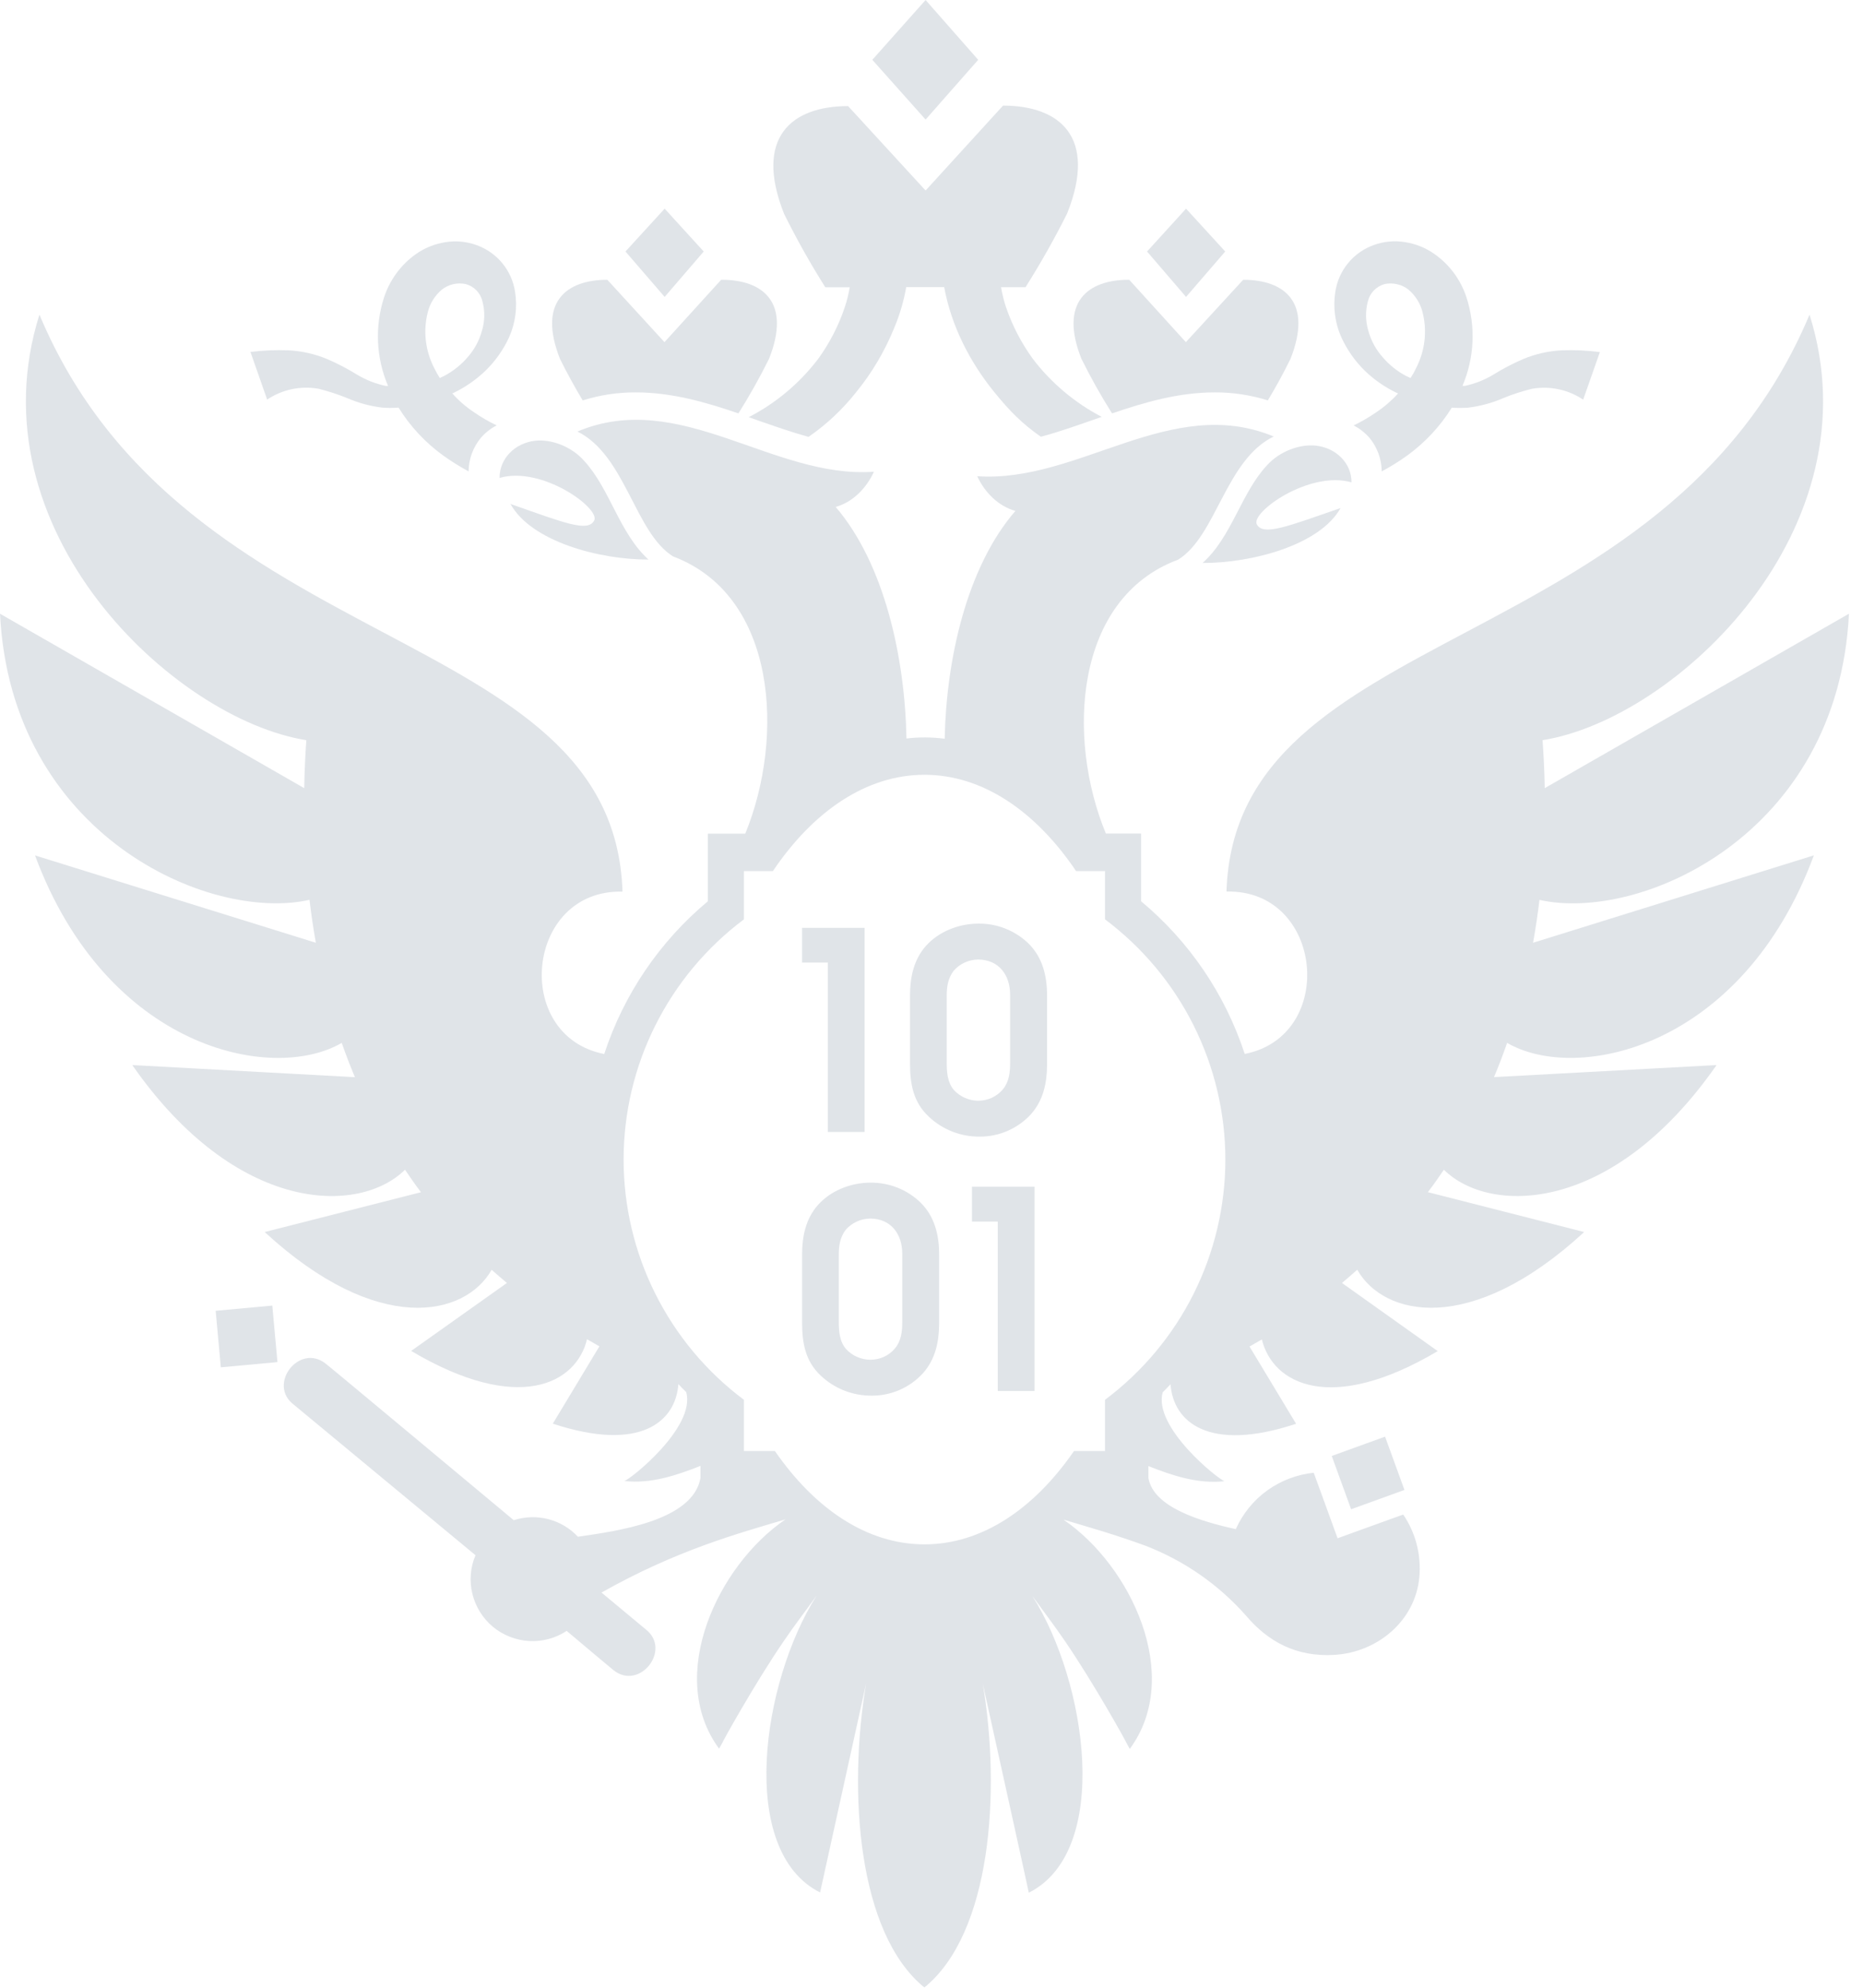 <svg width="30" height="32" viewBox="0 0 30 32" fill="none" xmlns="http://www.w3.org/2000/svg">
<g opacity="0.9">
<g clip-path="url(#clip0)">
<path d="M22.304 23.128L21.445 23.439L21.757 24.297L22.616 23.986L22.304 23.128Z" fill="#DDE1E6"/>
<path d="M24.79 14.487C26.404 14.851 29.596 13.448 29.774 9.88L24.875 12.688C24.871 12.418 24.857 12.159 24.84 11.916C26.984 11.576 30.23 8.521 29.139 5.065C26.797 10.651 19.888 10.001 19.75 14.353C21.31 14.314 21.537 16.675 20.044 16.967C19.73 16.008 19.152 15.156 18.375 14.509V13.419H17.808C17.172 11.884 17.295 9.633 18.971 9.01C19.588 8.629 19.736 7.403 20.511 7.027C18.853 6.34 17.366 7.779 15.736 7.666C15.853 7.921 16.072 8.148 16.351 8.225C15.566 9.133 15.239 10.614 15.212 11.893C15.008 11.866 14.801 11.864 14.597 11.889C14.572 10.59 14.246 9.083 13.457 8.161C13.737 8.083 13.955 7.853 14.073 7.594C12.443 7.711 10.954 6.251 9.298 6.947C10.073 7.33 10.221 8.571 10.837 8.957C12.513 9.587 12.637 11.866 12.001 13.421H11.398V14.51C10.622 15.157 10.044 16.009 9.73 16.968C8.237 16.676 8.464 14.315 10.024 14.354C9.885 10.001 2.977 10.651 0.635 5.065C-0.456 8.521 2.791 11.576 4.933 11.916C4.916 12.159 4.903 12.418 4.899 12.688L0 9.88C0.178 13.447 3.37 14.851 4.984 14.486C5.011 14.714 5.044 14.942 5.086 15.177L0.564 13.771C1.72 16.89 4.384 17.44 5.503 16.789C5.567 16.973 5.638 17.157 5.715 17.341L2.13 17.146C3.807 19.553 5.785 19.56 6.522 18.831C6.604 18.953 6.689 19.075 6.779 19.193L4.262 19.834C6.089 21.517 7.492 21.192 7.917 20.442C7.997 20.513 8.079 20.584 8.163 20.654L6.621 21.748C8.354 22.775 9.281 22.273 9.453 21.56L9.652 21.674L8.902 22.919C10.315 23.385 10.881 22.885 10.924 22.282C10.965 22.326 11.007 22.37 11.05 22.411C11.209 22.975 10.144 23.823 10.053 23.842C10.478 23.891 10.889 23.753 11.28 23.599V23.791C11.16 24.489 9.919 24.65 9.306 24.739C9.177 24.601 9.011 24.503 8.829 24.456C8.646 24.409 8.453 24.415 8.273 24.473C7.802 24.081 5.267 21.965 5.246 21.954C4.821 21.615 4.298 22.289 4.733 22.615L7.657 25.037C7.573 25.234 7.556 25.453 7.607 25.66C7.658 25.867 7.774 26.053 7.938 26.19C8.103 26.326 8.307 26.406 8.521 26.418C8.735 26.43 8.947 26.373 9.125 26.255C9.335 26.432 9.852 26.867 9.877 26.886C10.301 27.226 10.826 26.554 10.392 26.225L9.686 25.638C10.902 24.952 11.887 24.687 12.648 24.46C11.566 25.195 10.716 26.976 11.579 28.151L11.639 28.045C11.609 28.084 12.158 27.093 12.627 26.411C12.794 26.164 12.98 25.924 13.148 25.69C12.265 27.084 11.873 29.798 13.206 30.466C13.222 30.388 13.93 27.185 13.946 27.107C13.654 28.848 13.811 31.121 14.885 31.996C15.96 31.124 16.118 28.852 15.827 27.111C15.844 27.189 16.553 30.393 16.567 30.47C17.9 29.801 17.508 27.088 16.625 25.694C16.793 25.927 16.978 26.168 17.146 26.415C17.614 27.097 18.163 28.088 18.134 28.049L18.193 28.155C19.058 26.98 18.207 25.199 17.125 24.464C17.508 24.578 17.948 24.702 18.445 24.884C19.07 25.125 19.628 25.513 20.07 26.016C20.414 26.419 20.865 26.68 21.493 26.641C22.188 26.598 22.787 26.09 22.855 25.399C22.89 25.04 22.799 24.68 22.596 24.382L21.881 24.64L21.539 24.764L21.415 24.422L21.155 23.709C20.885 23.737 20.626 23.836 20.405 23.995C20.185 24.154 20.011 24.369 19.9 24.617C19.333 24.492 18.574 24.267 18.493 23.793V23.602C18.883 23.757 19.295 23.893 19.72 23.845C19.63 23.826 18.564 22.978 18.723 22.414C18.765 22.372 18.808 22.329 18.849 22.285C18.892 22.888 19.458 23.388 20.871 22.921L20.121 21.677L20.32 21.563C20.492 22.275 21.419 22.778 23.152 21.751L21.61 20.654C21.693 20.584 21.775 20.513 21.856 20.441C22.281 21.192 23.683 21.517 25.51 19.834L22.993 19.192C23.083 19.076 23.168 18.952 23.251 18.831C23.988 19.56 25.967 19.552 27.642 17.146L24.058 17.34C24.136 17.157 24.205 16.973 24.269 16.789C25.387 17.439 28.053 16.889 29.209 13.77L24.687 15.177C24.729 14.943 24.763 14.715 24.79 14.487ZM17.794 22.535V23.359H17.295C16.649 24.295 15.808 24.862 14.887 24.862C13.966 24.862 13.125 24.295 12.478 23.359H11.98V22.535C11.378 22.085 10.89 21.501 10.554 20.83C10.217 20.158 10.042 19.418 10.042 18.668C10.042 17.917 10.217 17.177 10.554 16.506C10.89 15.835 11.378 15.251 11.98 14.8V14.023H12.446C13.097 13.059 13.951 12.473 14.887 12.473C15.823 12.473 16.677 13.059 17.328 14.023H17.794V14.8C18.395 15.251 18.884 15.835 19.22 16.506C19.556 17.177 19.732 17.917 19.732 18.668C19.732 19.418 19.556 20.159 19.22 20.83C18.884 21.501 18.395 22.085 17.794 22.535Z" fill="#DDE1E6"/>
<path d="M8.045 7.694C8.726 7.496 9.673 8.186 9.568 8.38C9.464 8.574 9.075 8.412 8.22 8.113C8.553 8.716 9.648 9.011 10.442 9.008C9.971 8.58 9.824 7.871 9.405 7.417C9.202 7.187 8.877 7.067 8.618 7.095C8.288 7.133 8.041 7.386 8.045 7.694Z" fill="#DDE1E6"/>
<path d="M21.979 5.97C22.128 6.113 22.299 6.232 22.485 6.322L22.513 6.334C22.409 6.449 22.291 6.551 22.162 6.637C22.046 6.717 21.924 6.788 21.797 6.849C21.894 6.898 21.98 6.966 22.052 7.048C22.178 7.2 22.248 7.391 22.25 7.589C22.391 7.513 22.527 7.429 22.657 7.336C22.945 7.127 23.191 6.865 23.378 6.563L23.493 6.329L23.378 6.563C23.465 6.569 23.553 6.569 23.64 6.563C23.835 6.539 24.025 6.488 24.205 6.41C24.356 6.348 24.511 6.298 24.669 6.259C24.956 6.209 25.252 6.271 25.494 6.434L25.763 5.668C25.557 5.641 25.35 5.632 25.143 5.64C24.934 5.651 24.728 5.698 24.535 5.777C24.366 5.85 24.202 5.935 24.046 6.032C23.905 6.117 23.75 6.178 23.589 6.212H23.55C23.743 5.761 23.766 5.255 23.615 4.788C23.522 4.503 23.339 4.256 23.093 4.085C22.954 3.988 22.794 3.924 22.626 3.898C22.456 3.87 22.282 3.886 22.121 3.945C21.96 4.003 21.817 4.103 21.709 4.235C21.6 4.367 21.529 4.526 21.503 4.695C21.463 4.945 21.497 5.201 21.6 5.431C21.692 5.632 21.821 5.815 21.979 5.97ZM22.027 4.851C22.043 4.785 22.076 4.724 22.124 4.675C22.172 4.626 22.232 4.591 22.297 4.573C22.364 4.559 22.433 4.56 22.499 4.576C22.565 4.591 22.627 4.62 22.68 4.662C22.791 4.756 22.87 4.881 22.906 5.021C22.986 5.328 22.947 5.654 22.799 5.934C22.775 5.987 22.746 6.037 22.714 6.085L22.649 6.056C22.503 5.98 22.372 5.876 22.265 5.75C22.157 5.629 22.078 5.484 22.035 5.327C21.988 5.172 21.985 5.007 22.027 4.851Z" fill="#DDE1E6"/>
<path d="M5.127 6.258C5.285 6.297 5.44 6.348 5.591 6.409C5.771 6.487 5.961 6.539 6.155 6.562C6.243 6.569 6.33 6.569 6.418 6.562L6.303 6.329L6.418 6.562C6.605 6.864 6.85 7.127 7.139 7.335C7.269 7.428 7.405 7.513 7.546 7.589C7.547 7.391 7.618 7.2 7.744 7.048C7.815 6.965 7.901 6.898 7.998 6.848C7.871 6.788 7.749 6.717 7.634 6.637C7.504 6.551 7.386 6.449 7.283 6.333L7.31 6.322C7.497 6.231 7.667 6.112 7.817 5.969C7.975 5.815 8.104 5.633 8.197 5.432C8.3 5.201 8.334 4.946 8.294 4.696C8.268 4.527 8.197 4.368 8.088 4.236C7.979 4.104 7.836 4.004 7.675 3.946C7.514 3.888 7.341 3.871 7.172 3.899C7.004 3.925 6.844 3.989 6.705 4.085C6.459 4.257 6.277 4.504 6.184 4.789C6.033 5.256 6.056 5.761 6.249 6.213H6.21C6.049 6.178 5.894 6.118 5.753 6.033C5.596 5.936 5.432 5.85 5.262 5.778C5.068 5.698 4.861 5.651 4.651 5.64C4.445 5.632 4.238 5.64 4.033 5.666L4.302 6.433C4.544 6.27 4.84 6.208 5.127 6.258ZM6.89 5.021C6.926 4.88 7.005 4.755 7.116 4.662C7.169 4.62 7.231 4.591 7.297 4.575C7.363 4.56 7.432 4.559 7.498 4.573C7.564 4.59 7.624 4.625 7.672 4.674C7.719 4.723 7.753 4.784 7.768 4.85C7.811 5.007 7.808 5.172 7.76 5.326C7.718 5.483 7.639 5.628 7.531 5.75C7.424 5.875 7.293 5.979 7.147 6.055L7.082 6.085C7.05 6.036 7.022 5.986 6.997 5.934C6.849 5.653 6.81 5.328 6.89 5.021Z" fill="#DDE1E6"/>
<path d="M15.752 0.963L14.905 0L14.047 0.963L14.905 1.925L15.752 0.963Z" fill="#DDE1E6"/>
<path d="M13.29 4.625H13.683C13.665 4.732 13.639 4.838 13.605 4.941C13.505 5.242 13.358 5.526 13.171 5.783C12.873 6.172 12.493 6.491 12.057 6.716L12.204 6.768C12.482 6.865 12.753 6.96 13.02 7.033C13.311 6.832 13.57 6.589 13.789 6.311C14.042 6.001 14.247 5.654 14.398 5.283C14.488 5.071 14.553 4.849 14.593 4.622H15.204C15.318 5.241 15.613 5.822 16.008 6.309C16.251 6.608 16.451 6.815 16.761 7.031C17.079 6.947 17.414 6.824 17.741 6.711C17.308 6.485 16.93 6.167 16.634 5.78C16.448 5.524 16.3 5.24 16.198 4.94C16.165 4.837 16.138 4.731 16.12 4.624H16.514C16.758 4.238 16.982 3.841 17.186 3.433C17.676 2.198 17.057 1.7 16.152 1.7L14.905 3.067L13.657 1.708C12.752 1.708 12.137 2.207 12.625 3.44C12.826 3.846 13.048 4.242 13.29 4.625Z" fill="#DDE1E6"/>
<path d="M17.414 5.776C17.563 6.077 17.728 6.371 17.907 6.655C18.436 6.475 18.982 6.317 19.558 6.317C19.849 6.315 20.138 6.359 20.416 6.446C20.547 6.228 20.669 6.006 20.78 5.779C21.143 4.867 20.686 4.504 20.019 4.504L19.096 5.508L18.184 4.504C17.51 4.501 17.053 4.869 17.414 5.776Z" fill="#DDE1E6"/>
<path d="M19.73 4.049L19.099 3.359L18.471 4.049L19.099 4.78L19.73 4.049Z" fill="#DDE1E6"/>
<path d="M9.383 6.446C9.661 6.359 9.95 6.315 10.241 6.317C10.817 6.317 11.363 6.475 11.891 6.655C12.07 6.371 12.235 6.077 12.384 5.776C12.745 4.869 12.289 4.501 11.613 4.504L10.7 5.508L9.78 4.504C9.113 4.504 8.656 4.867 9.018 5.779C9.131 6.006 9.252 6.228 9.383 6.446Z" fill="#DDE1E6"/>
<path d="M11.332 4.049L10.703 3.359L10.072 4.049L10.703 4.78L11.332 4.049Z" fill="#DDE1E6"/>
<path d="M4.385 21.018L3.473 21.102L3.556 22.012L4.468 21.928L4.385 21.018Z" fill="#DDE1E6"/>
<path d="M19.365 9.063C20.161 9.066 21.256 8.774 21.587 8.179C20.732 8.474 20.344 8.633 20.239 8.442C20.134 8.251 21.082 7.57 21.763 7.765C21.766 7.461 21.519 7.21 21.189 7.174C20.93 7.146 20.605 7.265 20.402 7.491C19.983 7.94 19.837 8.642 19.365 9.063Z" fill="#DDE1E6"/>
<path d="M16.601 17.938C16.497 18.051 16.37 18.142 16.229 18.204C16.088 18.266 15.936 18.298 15.782 18.298C15.476 18.302 15.18 18.188 14.958 17.978C14.703 17.742 14.654 17.444 14.654 17.115V16.026C14.654 15.737 14.712 15.452 14.909 15.229C15.118 14.994 15.443 14.869 15.755 14.869C16.054 14.865 16.342 14.979 16.558 15.185C16.79 15.412 16.861 15.714 16.861 16.026V17.142C16.859 17.435 16.802 17.711 16.601 17.938ZM15.36 17.547C15.409 17.6 15.469 17.643 15.535 17.673C15.602 17.703 15.674 17.719 15.747 17.72C15.824 17.721 15.899 17.705 15.969 17.674C16.038 17.642 16.1 17.596 16.149 17.538C16.251 17.413 16.266 17.262 16.266 17.106V16.012C16.266 15.696 16.083 15.447 15.748 15.447C15.674 15.448 15.601 15.465 15.533 15.496C15.465 15.527 15.405 15.573 15.356 15.629C15.263 15.754 15.245 15.887 15.245 16.034V17.097C15.245 17.253 15.254 17.422 15.36 17.547Z" fill="#DDE1E6"/>
<path d="M14.862 22.108C14.758 22.221 14.632 22.312 14.491 22.374C14.35 22.436 14.198 22.468 14.044 22.468C13.738 22.472 13.442 22.358 13.219 22.148C12.965 21.912 12.916 21.614 12.916 21.285V20.196C12.916 19.907 12.974 19.622 13.17 19.4C13.38 19.164 13.705 19.039 14.017 19.039C14.316 19.036 14.604 19.149 14.819 19.355C15.052 19.582 15.123 19.884 15.123 20.196V21.312C15.121 21.605 15.063 21.881 14.862 22.108ZM13.623 21.716C13.672 21.77 13.732 21.814 13.799 21.843C13.866 21.873 13.938 21.889 14.011 21.89C14.087 21.891 14.163 21.875 14.232 21.844C14.302 21.812 14.363 21.766 14.412 21.707C14.515 21.583 14.529 21.432 14.529 21.276V20.182C14.529 19.866 14.346 19.617 14.012 19.617C13.937 19.618 13.863 19.634 13.796 19.666C13.728 19.697 13.667 19.742 13.618 19.799C13.525 19.923 13.507 20.057 13.507 20.204V21.267C13.507 21.423 13.516 21.592 13.623 21.716Z" fill="#DDE1E6"/>
<path d="M12.916 15.496V14.937H13.923V18.223H13.33V15.496H12.916Z" fill="#DDE1E6"/>
<path d="M15.652 19.666V19.105H16.66V22.393H16.067V19.666H15.652Z" fill="#DDE1E6"/>
</g>
</g>
<defs>
<clipPath id="clip0">
<rect width="29.774" height="32" fill="white"/>
</clipPath>
</defs>
</svg>
